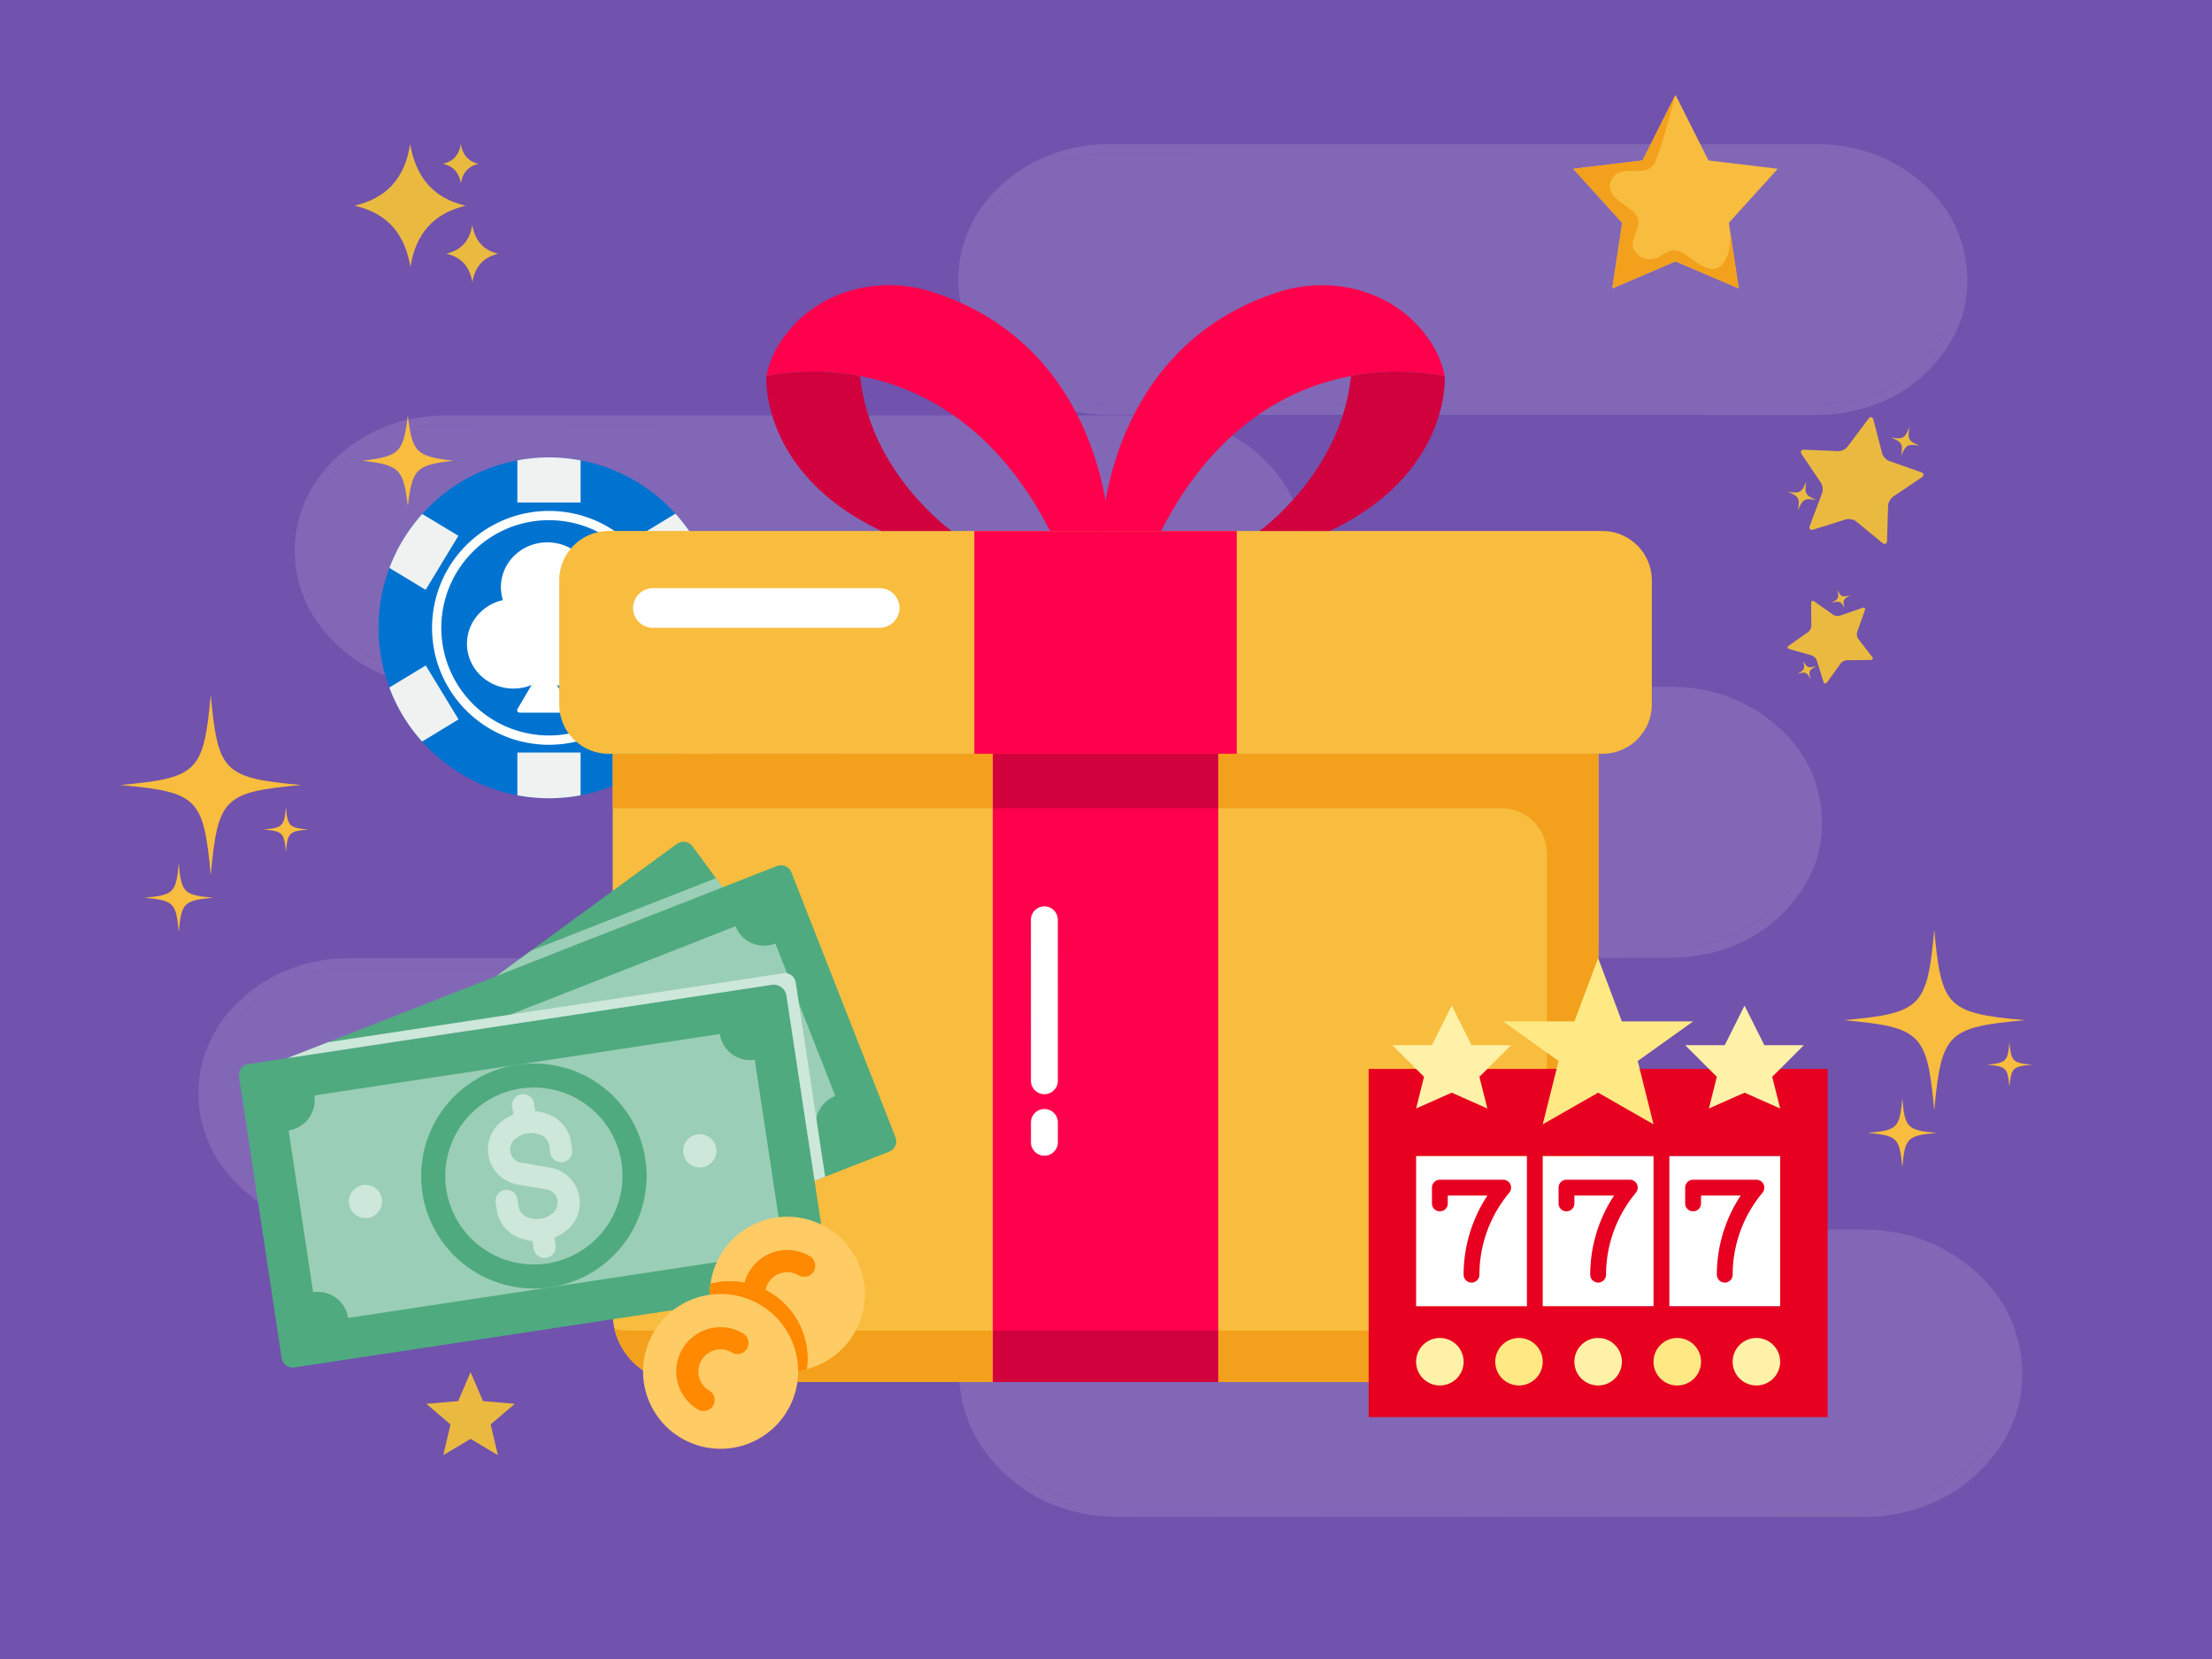 <svg xmlns="http://www.w3.org/2000/svg" xmlns:xlink="http://www.w3.org/1999/xlink" width="400" height="300" fill="none" xmlns:v="https://vecta.io/nano"><rect width="100%" height="100%" fill="#333333" stroke="none"/><g clip-path="url(#A)"><path d="M440-30H-40v360h480V-30z" fill="#fff"/><path d="M440-30H-40v360h480V-30z" fill="#7152ad"/><path d="M440-30H-40v360h480V-30z" fill="#fff"/><path d="M440-30H-40v360h480V-30z" fill="#7152ad"/><g fill-rule="evenodd" fill="#8267b7"><path d="M243.252 75.025h-.018c-14.201.009-28.403.019-42.604-.009-8.271 0-15.443-2.818-21.12-8.948-8.677-9.365-8.224-23.24 1.016-32.115 4.885-4.661 10.745-7.146 17.396-7.786 1.166-.109 2.328-.109 3.495-.109H328.26c7.099 0 13.49 2.104 18.974 6.729 4.657 3.948 7.589 8.875 8.339 15.005.864 6.844-1.203 12.859-5.708 17.974-4.625 5.229-10.521 8.089-17.396 9.026-1.615.224-3.193.266-4.813.266l-63.12-.042-21.284.009zm19.551-47.165h-62.027c-1.125 0-2.25.036-3.38.151-5.86.713-11.084 2.974-15.407 7.073-3.906 3.719-6.348 8.234-6.76 13.688.412-5.417 2.854-9.927 6.76-13.651 4.323-4.135 9.547-6.396 15.443-7.073 1.13-.151 2.255-.151 3.386-.151l61.985-.036zm91.052 24.267l-.048.478c-.677 6.469-3.979 11.51-9.13 15.344-4.885 3.609-10.479 5.188-16.531 5.188H200.927c-6.609 0-12.625-1.88-17.734-6.167-3.96-3.301-6.565-7.273-7.568-11.925 1.003 4.655 3.608 8.637 7.568 11.967 5.109 4.286 11.125 6.167 17.734 6.167h127.219c6.052 0 11.646-1.583 16.531-5.193 5.188-3.833 8.453-8.833 9.13-15.344l.048-.514zm-230.621 71.97l21.302-.008h.014l63.106.036c1.62 0 3.198-.036 4.813-.266 6.875-.937 12.77-3.797 17.395-9.026 4.506-5.114 6.573-11.13 5.709-17.974-.75-6.13-3.682-11.057-8.339-15.005-5.484-4.625-11.875-6.729-18.974-6.729H81.417c-1.167 0-2.328 0-3.495.109-6.651.641-12.51 3.125-17.396 7.786-9.239 8.875-9.693 22.75-1.016 32.114 5.677 6.131 12.849 8.954 21.12 8.954l42.604.008zm-42.458-47.17h63.838l-63.796.042c-1.13 0-2.255 0-3.385.146-5.896.677-11.12 2.938-15.443 7.073-3.906 3.724-6.349 8.234-6.76 13.651.411-5.453 2.854-9.969 6.76-13.687 4.323-4.099 9.547-6.359 15.406-7.073 1.13-.109 2.255-.151 3.38-.151zm-25.243 26.736c.93 4.846 3.573 8.967 7.659 12.373 5.109 4.292 11.125 6.172 17.734 6.172h127.219c6.052 0 11.646-1.583 16.531-5.192 5.151-3.834 8.453-8.875 9.13-15.344l.053-.527-.053.569c-.677 6.505-3.943 11.505-9.13 15.338-4.885 3.615-10.479 5.193-16.531 5.193H80.927c-6.609 0-12.625-1.88-17.734-6.167-4.087-3.437-6.73-7.567-7.659-12.415zm182.712 69.493l-21.303.008c-14.203.008-28.407.017-42.609-.008-8.265 0-15.442-2.823-21.114-8.953-8.677-9.364-8.229-23.239 1.015-32.114 4.886-4.662 10.745-7.146 17.396-7.782 1.162-.114 2.328-.114 3.495-.114h126.844c7.099 0 13.484 2.104 18.969 6.729 4.661 3.948 7.593 8.875 8.343 15.005.865 6.844-1.203 12.865-5.713 17.979-4.62 5.224-10.516 8.084-17.396 9.021-1.615.229-3.193.266-4.807.266l-63.12-.037zm.073-47.161h-63.834c-1.125 0-2.255.041-3.38.151-5.859.719-11.083 2.974-15.406 7.073-3.906 3.724-6.349 8.234-6.761 13.687.412-5.416 2.855-9.927 6.761-13.651 4.323-4.135 9.547-6.39 15.443-7.067 1.125-.152 2.255-.152 3.38-.152l63.797-.041zm89.25 24.213l-.052.573c-.677 6.505-3.948 11.505-9.131 15.344-4.885 3.609-10.484 5.188-16.531 5.188H174.635c-6.614 0-12.625-1.881-17.734-6.167-4.018-3.379-6.64-7.425-7.611-12.168.971 4.741 3.594 8.779 7.611 12.131 5.109 4.287 11.12 6.167 17.734 6.167h127.219c6.047 0 11.646-1.583 16.531-5.193 5.146-3.833 8.454-8.875 9.131-15.343l.011-.102.007-.071.008-.08.015-.149.011-.13zm-200.443 72.016l-21.303.008c-14.203.008-28.407.016-42.609-.008-8.266 0-15.443-2.823-21.115-8.953-8.677-9.36-8.229-23.24 1.016-32.115 4.88-4.661 10.745-7.146 17.396-7.781 1.161-.115 2.328-.115 3.495-.115h126.839c7.104 0 13.489 2.105 18.974 6.73 4.661 3.953 7.593 8.875 8.343 15.005.865 6.844-1.203 12.864-5.713 17.979-4.62 5.224-10.521 8.083-17.396 9.021-1.615.229-3.193.265-4.807.265l-63.12-.036zm.073-47.156H63.365c-1.125 0-2.255.036-3.38.146-5.865.718-11.083 2.974-15.406 7.072-3.906 3.724-6.349 8.235-6.76 13.688.412-5.417 2.854-9.927 6.76-13.651 4.323-4.135 9.542-6.391 15.443-7.068 1.125-.151 2.255-.151 3.38-.151l63.797-.036zm89.241 24.314c-.003.041-.007.082-.011.123l-.018.18-.014.128c-.677 6.463-3.985 11.505-9.13 15.338-4.886 3.615-10.485 5.193-16.532 5.193H63.516c-6.615 0-12.625-1.88-17.734-6.167-3.994-3.333-6.612-7.343-7.596-12.048.984 4.707 3.602 8.726 7.596 12.085 5.109 4.286 11.12 6.166 17.734 6.166h127.219c6.047 0 11.646-1.578 16.532-5.187 5.182-3.839 8.453-8.839 9.13-15.344l.019-.196.024-.271zm53.144 74.904l-22.438.01c-14.96.009-29.922.018-44.885-.01-8.708 0-16.265-2.989-22.244-9.494-9.141-9.938-8.667-24.662 1.067-34.084 5.146-4.948 11.323-7.583 18.328-8.26 1.224-.12 2.454-.12 3.683-.12h133.619c7.48 0 14.209 2.234 19.99 7.146 4.906 4.187 7.995 9.417 8.787 15.922.906 7.265-1.271 13.646-6.016 19.078-4.87 5.547-11.083 8.578-18.328 9.578-1.703.234-3.365.276-5.068.276l-66.495-.042zm.084-50.041h-67.25c-1.188 0-2.375.041-3.563.161-6.172.755-11.672 3.151-16.224 7.5-4.12 3.953-6.693 8.74-7.125 14.526.432-5.744 3.005-10.536 7.125-14.484 4.552-4.391 10.052-6.787 16.266-7.505 1.187-.157 2.375-.157 3.562-.157l67.209-.041zm94.008 25.754l-.05.506c-.708 6.865-4.193 12.209-9.615 16.281-5.145 3.834-11.041 5.506-17.416 5.506H202.578c-6.969 0-13.302-1.995-18.682-6.542-4.36-3.664-7.162-8.103-8.107-13.332.945 5.231 3.746 9.677 8.107 13.368 5.38 4.553 11.713 6.547 18.682 6.547h134.016c6.375 0 12.271-1.677 17.416-5.505 5.464-4.073 8.907-9.38 9.615-16.286l.05-.543z"/></g><g fill="#eaba40"><path d="M340.349 81.958c.151.573.719 1.203 1.271 1.396l5.771 2.031c.547.193.593.62.104.948l-5.151 3.474c-.49.328-.906 1.088-.922 1.682l-.182 6.271c-.016.594-.401.776-.855.406l-4.75-3.891c-.453-.37-1.281-.526-1.838-.354l-5.885 1.844c-.558.177-.844-.135-.636-.698l2.214-5.875c.213-.557.114-1.417-.214-1.901l-3.453-5.13c-.328-.49-.12-.865.464-.844l6.119.26c.578.026 1.349-.344 1.703-.823l3.75-5.01c.36-.479.771-.396.922.177l1.568 6.036zm6.792-1.354c-2.214-.349-2.485-.198-3.375 1.922.375-2.266.229-2.542-1.834-3.422 2.214.349 2.485.198 3.375-1.922-.375 2.266-.229 2.542 1.834 3.422zm-18.651 9.813c-2.209-.354-2.48-.198-3.375 1.922.375-2.271.229-2.542-1.829-3.422 2.214.349 2.485.193 3.375-1.922-.375 2.266-.229 2.542 1.829 3.422zm2.984 20.739a1.61 1.61 0 0 0 1.276.172l4.016-1.406c.385-.13.588.068.458.437l-1.385 3.927c-.131.375-.047.933.192 1.245l2.511 3.25c.239.308.104.563-.297.568l-4.235.031a1.62 1.62 0 0 0-1.156.594l-2.463 3.411c-.235.323-.526.287-.641-.083l-1.229-3.911a1.48 1.48 0 0 0-.912-.87l-4.036-1.146c-.38-.109-.427-.385-.094-.62l3.469-2.448c.333-.229.599-.739.599-1.135l-.031-4.115c0-.39.26-.526.578-.297l3.38 2.396zm3.167-3.547c-1.36.756-1.448.948-1.052 2.396-.74-1.307-.933-1.385-2.433-.963 1.36-.756 1.448-.948 1.052-2.396.74 1.307.933 1.385 2.433.963zm-6.162 12.823c-1.364.755-1.448.948-1.057 2.396-.734-1.307-.932-1.385-2.427-.963 1.359-.756 1.443-.948 1.052-2.396.74 1.307.932 1.385 2.432.963z"/></g><path d="M99.268 82.711c-17.015 0-30.82 13.805-30.82 30.82 0 17.024 13.805 30.821 30.82 30.821 17.024 0 30.821-13.797 30.821-30.821 0-17.015-13.797-30.82-30.821-30.82z" fill="#0073d0"/><path d="M99.268 92.393a21.14 21.14 0 0 0-21.138 21.138c0 11.685 9.462 21.147 21.138 21.147 11.685 0 21.147-9.462 21.147-21.147 0-11.676-9.462-21.138-21.147-21.138z" fill="#fff"/><path d="M99.268 94.066c-10.755 0-19.465 8.727-19.465 19.465a19.48 19.48 0 0 0 19.465 19.466c10.747 0 19.474-8.719 19.474-19.466 0-10.755-8.727-19.465-19.474-19.465z" fill="#0073d0"/><g fill="#fff"><path d="M101.229 116.41a7.73 7.73 0 0 1-.161 1.583 7.74 7.74 0 0 1-.474 1.515 8.39 8.39 0 0 1-.776 1.402 8.15 8.15 0 0 1-1.047 1.229 8.19 8.19 0 0 1-1.271 1.005 8.32 8.32 0 0 1-1.453.75 8.53 8.53 0 0 1-1.573.463 8.6 8.6 0 0 1-1.641.157c-.547 0-1.094-.052-1.635-.157a8.53 8.53 0 0 1-1.573-.463 8.32 8.32 0 0 1-1.453-.75 8.19 8.19 0 0 1-1.271-1.005 8.15 8.15 0 0 1-1.047-1.229 8 8 0 0 1-.776-1.402c-.208-.489-.37-.994-.474-1.515a7.71 7.71 0 0 1-.161-1.583c0-.532.052-1.058.161-1.579a7.8 7.8 0 0 1 .474-1.52 8.14 8.14 0 0 1 .776-1.401 8.41 8.41 0 0 1 1.047-1.23 8.5 8.5 0 0 1 1.271-1.005 8.32 8.32 0 0 1 1.453-.75 8.52 8.52 0 0 1 1.573-.458c.542-.104 1.089-.156 1.635-.156a8.68 8.68 0 0 1 1.641.156 8.52 8.52 0 0 1 1.573.458 8.32 8.32 0 0 1 1.453.75 8.5 8.5 0 0 1 1.271 1.005 8.41 8.41 0 0 1 1.047 1.23 8.54 8.54 0 0 1 .776 1.401c.208.489.37 1 .474 1.52.109.521.161 1.047.161 1.579z"/><path d="M112.412 116.41a8.1 8.1 0 0 1-.162 1.583 8.11 8.11 0 0 1-.479 1.515c-.214.495-.469.959-.776 1.402a8.11 8.11 0 0 1-1.047 1.229 7.95 7.95 0 0 1-1.271 1.005c-.458.297-.943.547-1.448.75-.51.203-1.036.359-1.578.463s-1.083.157-1.635.157a8.61 8.61 0 0 1-1.641-.157 8.66 8.66 0 0 1-1.573-.463c-.51-.203-.995-.453-1.453-.75a8.19 8.19 0 0 1-1.271-1.005c-.391-.375-.74-.787-1.042-1.229-.307-.443-.568-.907-.776-1.402a7.75 7.75 0 0 1-.479-1.515 7.71 7.71 0 0 1-.161-1.583c0-.532.052-1.058.161-1.579s.266-1.031.479-1.52c.208-.49.469-.959.776-1.401.302-.443.651-.849 1.042-1.23a8.5 8.5 0 0 1 1.271-1.005c.458-.297.943-.547 1.453-.75s1.031-.354 1.573-.458a8.69 8.69 0 0 1 1.641-.156c.552 0 1.093.052 1.635.156s1.068.255 1.578.458c.505.203.99.453 1.448.75a8.24 8.24 0 0 1 1.271 1.005 8.37 8.37 0 0 1 1.047 1.23c.307.442.562.911.776 1.401a8.18 8.18 0 0 1 .479 1.52 8.05 8.05 0 0 1 .162 1.579z"/><path d="M107.37 106.17c0 .531-.052 1.057-.161 1.578s-.266 1.031-.48 1.521a7.81 7.81 0 0 1-.776 1.401 8.33 8.33 0 0 1-1.041 1.229 8.58 8.58 0 0 1-1.276 1.005 8.31 8.31 0 0 1-1.448.75c-.511.203-1.037.354-1.578.459s-1.084.156-1.636.156a8.58 8.58 0 0 1-1.635-.156c-.542-.105-1.068-.256-1.578-.459a8.27 8.27 0 0 1-1.448-.75 8.58 8.58 0 0 1-1.276-1.005c-.391-.375-.734-.786-1.042-1.229a7.87 7.87 0 0 1-.776-1.401 7.83 7.83 0 0 1-.479-1.521 8.04 8.04 0 0 1-.161-1.578 8.13 8.13 0 0 1 .161-1.583 7.78 7.78 0 0 1 .479-1.516 7.67 7.67 0 0 1 .776-1.401 8.03 8.03 0 0 1 1.042-1.229c.391-.375.818-.714 1.276-1.005.458-.297.938-.547 1.448-.75s1.036-.359 1.578-.458a8.57 8.57 0 0 1 1.635-.156 8.58 8.58 0 0 1 1.636.156 8.32 8.32 0 0 1 1.578.458 8.31 8.31 0 0 1 1.448.75 8.25 8.25 0 0 1 1.276 1.005 8.08 8.08 0 0 1 1.041 1.229 7.61 7.61 0 0 1 .776 1.401 7.79 7.79 0 0 1 .48 1.516c.109.526.161 1.052.161 1.583zm-4.146 21.953l-2.989-5.083c.348.593 1.14 1.047 2.197 1.307v-5.49h-8.114v5.511c1.104-.25 1.938-.714 2.297-1.328l-2.99 5.083c-.24.412-.047.75.432.75h8.74c.474 0 .667-.338.427-.75z"/></g><g fill="#f0f2f2"><path d="M99.269 82.711c-1.943 0-3.861.186-5.711.541v7.612h11.431v-7.612a30.41 30.41 0 0 0-5.72-.541zm-5.711 53.369v7.739a31.12 31.12 0 0 0 5.711.532 31.16 31.16 0 0 0 5.72-.532v-7.739H93.558zm28.58-43.189l-6.522 3.962 5.94 9.758 6.547-3.971a30.5 30.5 0 0 0-5.965-9.75zM76.99 120.332l-6.59 3.996a30.62 30.62 0 0 0 5.931 9.775l6.59-4.013-5.931-9.758zm44.583-.051l-5.914 9.775 6.598 3.988c2.535-2.847 4.554-6.15 5.897-9.792l-6.581-3.971zM76.356 92.942a30.83 30.83 0 0 0-5.939 9.758l6.556 3.962 5.914-9.775-6.531-3.945z"/></g><g fill="#f8bd3e"><path d="M81.917 83.313c-6.703.807-7.359 1.469-8.167 8.198-.812-6.729-1.469-7.391-8.172-8.198 6.703-.818 7.359-1.474 8.172-8.203.807 6.729 1.463 7.385 8.167 8.203zm52.51 51.593c-6.703.813-7.359 1.474-8.172 8.203-.807-6.729-1.463-7.39-8.166-8.203 6.703-.812 7.359-1.468 8.166-8.198.813 6.73 1.469 7.386 8.172 8.198z"/><path d="M298.703 104.958v22.417a8.93 8.93 0 0 1-8.927 8.932H110.062c-4.932 0-8.932-4-8.932-8.932v-22.417c0-4.932 4-8.932 8.932-8.932h179.714a8.93 8.93 0 0 1 8.927 8.932z"/><path d="M289.042 136.307v101.214c0 6.818-5.578 12.396-12.396 12.396H123.193c-6.818 0-12.396-5.578-12.396-12.396V136.307h178.245z"/></g><path d="M289.047 136.318v101.198c0 6.817-5.578 12.395-12.396 12.395H123.182c-5.87 0-10.828-4.13-12.067-9.63.869.209 1.817.334 2.77.334h153.469c6.818 0 12.396-5.579 12.396-12.396v-73.802c0-4.568-3.698-8.266-8.26-8.266H110.828v-9.833h178.219z" fill="#f3a01c"/><g fill="#ff014c"><path d="M179.604 136.307h40.63v113.61h-40.63v-113.61z"/><path d="M179.589 136.312H220.25V249.911H179.589V136.312Z"/><path d="M179.589 136.312H220.25V249.911H179.589V136.312Z"/><path d="M176.193 96.031h47.453v40.276h-47.453V96.031z"/><path d="M200.557 96.026H189.88c-9.859-19.276-23.583-26.005-34.354-28.031-9.667-1.854-16.943.068-16.943.068.5-2.833 1.808-5.359 3.49-7.562 6.13-8.036 16.943-10.781 26.568-7.693 31.114 9.974 31.916 43.219 31.916 43.219z"/></g><path d="M172.078 96.026h-12.687c-22.021-10.427-20.808-27.964-20.808-27.964s7.276-1.922 16.943-.068c1.781 17.516 16.552 28.031 16.552 28.031z" fill="#d1013e"/><path d="M199.276 96.026h10.682c9.86-19.276 23.584-26.005 34.349-28.031 9.667-1.854 16.948.068 16.948.068-.505-2.833-1.812-5.359-3.489-7.562-6.136-8.036-16.943-10.781-26.573-7.693-31.115 9.974-31.917 43.219-31.917 43.219z" fill="#ff014c"/><g fill="#d1013e"><path d="M227.755 96.026h12.693c22.015-10.427 20.807-27.964 20.807-27.964s-7.281-1.922-16.948-.068c-1.776 17.516-16.552 28.031-16.552 28.031zm-48.166 40.286h40.661v9.839h-40.661v-9.839zm0 104.303h40.661v9.296h-40.661v-9.296z"/></g><g fill="#fff"><path d="M121.125 161.609l.005 41c0 1.98 1.604 3.584 3.584 3.584s3.583-1.604 3.583-3.589v-40.995a3.58 3.58 0 0 0-3.589-3.583c-1.979 0-3.583 1.604-3.583 3.583zm.005 52.198v5.12a3.58 3.58 0 0 0 3.583 3.583c1.985 0 3.589-1.604 3.589-3.583l-.005-5.125a3.58 3.58 0 0 0-3.584-3.583c-1.979 0-3.583 1.604-3.583 3.588zm37.938-107.448h-41c-1.979 0-3.584 1.605-3.584 3.589s1.605 3.583 3.589 3.583l40.995-.005c1.984 0 3.583-1.599 3.583-3.583s-1.604-3.584-3.583-3.584zm27.354 59.98l.005 29.093c0 1.344 1.089 2.433 2.432 2.433a2.43 2.43 0 0 0 2.433-2.438l-.006-29.088c0-1.349-1.088-2.438-2.432-2.433a2.43 2.43 0 0 0-2.432 2.433zm.01 36.692v3.474a2.433 2.433 0 1 0 4.865 0v-3.474a2.433 2.433 0 1 0-4.865 0z"/></g><g fill="#eaba40"><path d="M74.219 48.266c-1.01-5.937-4.146-9.745-10.115-11.068 5.911-1.391 9.146-5.094 10.057-11.141 1.052 5.885 4.099 9.781 10.042 11.141-5.844 1.401-9.031 5.089-9.984 11.068zm11.203 2.791c-.469-2.781-1.937-4.562-4.734-5.177 2.766-.656 4.281-2.385 4.708-5.214.495 2.755 1.917 4.573 4.698 5.214-2.734.651-4.224 2.38-4.672 5.177zm-2.083-17.896c-.323-1.901-1.328-3.12-3.24-3.542 1.896-.443 2.927-1.63 3.224-3.562.333 1.885 1.307 3.13 3.208 3.563-1.87.448-2.891 1.63-3.193 3.542zm1.755 227.032l4.943 2.942-1.307-5.546 4.365-3.735-5.75-.489-2.25-5.23-2.245 5.23-5.75.489 4.365 3.735-1.307 5.546 4.938-2.942z"/></g><path d="M302.984 17.151l5.964 11.865 12.536 1.505-8.854 9.771 1.787 11.865-11.433-4.896-11.432 4.896 1.792-11.864-8.854-9.771 12.536-1.505 5.958-11.865z" fill="#f8bd3e"/><path d="M314.417 52.156l-11.433-4.896-11.432 4.896 1.792-11.864-8.854-9.771 12.536-1.505 5.958-11.865s-2.302 8.63-2.984 10.344c-.615 1.552-.802 2.792-2.365 3.24-.505.146-1.062.172-1.635.172-.198 0-.396 0-.594-.005s-.39-.005-.588-.005c-1.287 0-2.521.141-3.292 1.37-1.052 1.677-.01 3.089 1.344 4.167s2.942 1.771 3.364 3.193c.453 1.547-1.541 3.927-.828 5.401.552 1.13 1.698 1.859 2.959 1.859.619 0 1.276-.177 1.895-.578.839-.536 1.563-1.052 2.464-1.052.651 0 1.401.271 2.354.99 1.245.932 2.438 1.755 3.255 2.094.532.214.985.313 1.37.313.891 0 1.469-.5 1.99-1.193 1.02-1.354 1.323-3.714 1.218-5.276l1.506 9.974z" fill="#f3a01c"/><g fill="#4faa7f"><path d="M130.672 160.443L89.75 176.5l6.266-4.589 26.401-19.322c.89-.641 2.135-.448 2.802.437l4.245 5.776 1.208 1.641zm31.26 45.213c.412 1.026-.099 2.193-1.125 2.599l-11.593 4.537-1.912.744-5.427-35.807-89.969 13.63 7.391-2.89 81.203-31.87c1.026-.406 2.193.099 2.599 1.125l18.833 47.932z"/></g><g fill="#9bceb6"><path d="M130.672 160.443l-40.901 16.052 6.271-4.589 33.421-13.104 1.209 1.641zm17.219 44.942l-69.016 27.063c-1.12-2.865-4.344-4.25-7.214-3.13l-10.807-27.563c2.87-1.114 4.255-4.333 3.141-7.198l69.01-27.062c1.12 2.864 4.344 4.245 7.214 3.13l10.833 27.557a5.55 5.55 0 0 0-3.161 7.203z"/></g><path d="M148.203 232.891l-94.989 14.39a2.01 2.01 0 0 1-2.281-1.677l-7.708-50.906a2.01 2.01 0 0 1 1.677-2.281l94.995-14.386a2.01 2.01 0 0 1 2.281 1.677l7.708 50.907c.167 1.088-.588 2.109-1.682 2.276z" fill="#4faa7f"/><path d="M143.891 177.651l5.323 35.141-1.912.744-5.073-33.458c-.198-1.312-1.416-2.187-2.703-1.995l-87.62 13.276 7.391-2.89L141.615 176c1.083-.193 2.109.562 2.276 1.651z" fill="#cde7da"/><path d="M136.255 227.219l-73.307 11.104c-.458-3.042-3.281-5.115-6.328-4.656l-4.432-29.256c3.047-.463 5.125-3.281 4.667-6.322l73.307-11.105c.459 3.042 3.282 5.115 6.323 4.657l4.433 29.26c-3.042.458-5.12 3.302-4.662 6.318z" fill="#9bceb6"/><path d="M116.693 209.604a19.95 19.95 0 0 1 .208 3.985 20.55 20.55 0 0 1-.573 3.947 20.48 20.48 0 0 1-1.338 3.756c-.568 1.213-1.25 2.354-2.042 3.432a20.73 20.73 0 0 1-2.677 2.964c-.99.901-2.057 1.692-3.203 2.385s-2.349 1.26-3.604 1.719c-1.261.453-2.552.781-3.875.979-1.323.203-2.651.271-3.99.208-1.339-.057-2.656-.25-3.953-.568-1.302-.322-2.557-.765-3.766-1.333a20.03 20.03 0 0 1-6.401-4.708c-.901-.985-1.698-2.052-2.391-3.193a20.82 20.82 0 0 1-1.719-3.604c-.453-1.255-.781-2.542-.979-3.865a19.96 19.96 0 0 1-.208-3.984 20.68 20.68 0 0 1 .573-3.948c.323-1.297.771-2.547 1.338-3.755.568-1.214 1.25-2.354 2.042-3.432.797-1.073 1.688-2.063 2.677-2.964a20.42 20.42 0 0 1 3.203-2.385c1.146-.693 2.349-1.261 3.604-1.719 1.261-.453 2.552-.781 3.875-.979a20.09 20.09 0 0 1 3.99-.209 20.25 20.25 0 0 1 3.954.568c1.302.323 2.557.766 3.765 1.333a20.01 20.01 0 0 1 3.432 2.042 19.99 19.99 0 0 1 2.969 2.667 20.44 20.44 0 0 1 2.391 3.192c.693 1.146 1.265 2.344 1.719 3.605a20.12 20.12 0 0 1 .979 3.864z" fill="#4faa7f"/><path d="M112.386 210.255c.156 1.042.213 2.084.161 3.13a15.95 15.95 0 0 1-.448 3.105 16.12 16.12 0 0 1-1.052 2.958 15.82 15.82 0 0 1-1.609 2.693 15.65 15.65 0 0 1-2.099 2.333 16.15 16.15 0 0 1-2.521 1.875c-.901.542-1.844.995-2.834 1.349s-2.005.615-3.046.776-2.088.208-3.135.161a15.98 15.98 0 0 1-3.109-.447c-1.021-.25-2.01-.599-2.964-1.047a16.24 16.24 0 0 1-2.698-1.605c-.844-.619-1.625-1.322-2.333-2.098s-1.333-1.615-1.88-2.511a16.25 16.25 0 0 1-1.349-2.833 15.65 15.65 0 0 1-.771-3.037c-.156-1.041-.213-2.083-.161-3.13.047-1.052.198-2.088.448-3.104a16.11 16.11 0 0 1 1.052-2.958c.448-.954.984-1.849 1.609-2.693a15.93 15.93 0 0 1 2.099-2.333c.781-.709 1.62-1.334 2.521-1.875s1.844-.995 2.833-1.349a16.06 16.06 0 0 1 3.047-.776c1.042-.157 2.089-.209 3.136-.162a16.06 16.06 0 0 1 3.11.448c1.021.25 2.01.599 2.963 1.047s1.849.979 2.698 1.604c.844.625 1.625 1.323 2.334 2.099a16.41 16.41 0 0 1 1.88 2.51 16.32 16.32 0 0 1 1.349 2.834 15.72 15.72 0 0 1 .771 3.036z" fill="#9bceb6"/><g fill="#cde7da"><path d="M69.063 216.818a2.96 2.96 0 0 1-.057 1.172 2.94 2.94 0 0 1-.495 1.057 3.02 3.02 0 0 1-.87.792 2.96 2.96 0 0 1-1.099.395 3.04 3.04 0 0 1-1.172-.052 3.01 3.01 0 0 1-1.062-.5c-.323-.234-.583-.521-.792-.864-.203-.339-.339-.703-.396-1.099a3.04 3.04 0 0 1 .052-1.167 3.05 3.05 0 0 1 .5-1.062c.234-.318.526-.584.865-.787a3.05 3.05 0 0 1 1.104-.401c.396-.057.787-.042 1.172.057s.74.261 1.063.495c.318.235.583.526.786.865s.339.708.401 1.099zm60.453-9.157a2.96 2.96 0 0 1-.052 1.167 2.9 2.9 0 0 1-.5 1.063c-.235.317-.521.583-.865.786-.339.208-.708.339-1.104.401-.391.057-.781.042-1.172-.057-.385-.094-.74-.261-1.057-.495-.323-.234-.584-.526-.792-.865a2.96 2.96 0 0 1-.396-1.098c-.062-.396-.041-.787.052-1.172a2.88 2.88 0 0 1 .5-1.058c.235-.323.526-.583.865-.791a2.87 2.87 0 0 1 1.104-.396c.391-.063.781-.042 1.172.052a2.95 2.95 0 0 1 1.057.5c.323.234.589.521.792.865a2.86 2.86 0 0 1 .396 1.098z"/></g><path d="M156.239 231.927a13.72 13.72 0 0 1 .141 2.74c-.042.916-.172 1.823-.396 2.713-.218.896-.526 1.755-.916 2.589a13.84 13.84 0 0 1-1.407 2.359c-.547.74-1.161 1.417-1.838 2.037a14.48 14.48 0 0 1-2.203 1.645 14.22 14.22 0 0 1-2.485 1.177c-.864.313-1.755.542-2.661.678a13.87 13.87 0 0 1-2.745.145 14.15 14.15 0 0 1-2.724-.395 13.88 13.88 0 0 1-2.588-.917 13.82 13.82 0 0 1-2.36-1.401 14.26 14.26 0 0 1-2.047-1.833c-.619-.683-1.166-1.417-1.64-2.204a14.01 14.01 0 0 1-1.183-2.474c-.312-.864-.536-1.75-.677-2.661a14.18 14.18 0 0 1-.14-2.74 13.59 13.59 0 0 1 .396-2.713c.218-.896.526-1.755.916-2.589a13.94 13.94 0 0 1 1.406-2.359c.547-.74 1.162-1.417 1.844-2.037a13.67 13.67 0 0 1 2.203-1.64c.787-.479 1.615-.87 2.479-1.182s1.756-.542 2.667-.678a13.83 13.83 0 0 1 2.745-.145c.917.041 1.823.177 2.719.395s1.755.527 2.588.917a14.06 14.06 0 0 1 2.365 1.401c.739.547 1.422 1.156 2.041 1.839.62.677 1.167 1.411 1.641 2.198a13.6 13.6 0 0 1 1.182 2.474c.313.864.542 1.75.677 2.661z" fill="#ffcb64"/><g fill="#ff8900"><use xlink:href="#B"/><path d="M139.609 241.172c-.448.068-.916-.016-1.333-.255-1.833-1.089-3.135-2.839-3.677-4.901-.542-2.068-.208-4.219.88-6.052s2.844-3.136 4.912-3.678c2.078-.515 4.224-.208 6.062.881.948.562 1.255 1.781.693 2.75-.563.942-1.781 1.255-2.755.692a4 4 0 0 0-5.485 1.417c-.547.917-.708 2-.427 3.021.261 1.047.922 1.906 1.839 2.453.948.562 1.26 1.781.698 2.75-.308.5-.839.833-1.407.922z"/><use xlink:href="#B"/></g><path d="M101.781 210.146a2.01 2.01 0 0 0 1.683-2.281l-.198-1.308c-.323-2.125-1.688-3.942-3.625-4.859-.922-.417-1.875-.677-2.849-.76l-.208-1.381a2.01 2.01 0 0 0-2.281-1.677 2.01 2.01 0 0 0-1.682 2.276l.213 1.386a8.62 8.62 0 0 0-2.5 1.562c-1.604 1.459-2.344 3.594-2.021 5.719.417 2.74 2.542 4.896 5.271 5.37l5.25.896c1.042.171 1.823.989 1.98 2.026.119.791-.162 1.619-.761 2.161-1.333 1.214-3.265 1.51-4.901.745-.734-.344-1.245-1.026-1.37-1.839l-.198-1.312c-.161-1.089-1.187-1.839-2.281-1.677-1.089.166-1.844 1.192-1.677 2.276l.198 1.312a6.45 6.45 0 0 0 3.62 4.86c.927.416 1.875.677 2.854.755l.208 1.385c.161 1.089 1.188 1.844 2.281 1.677 1.088-.166 1.843-1.187 1.677-2.276l-.209-1.385c.907-.365 1.74-.896 2.5-1.568 1.599-1.453 2.344-3.588 2.021-5.713-.417-2.745-2.542-4.901-5.271-5.37l-5.255-.896c-1.037-.172-1.818-.99-1.974-2.026-.12-.792.156-1.62.761-2.167 1.333-1.213 3.266-1.505 4.901-.739.734.343 1.245 1.021 1.37 1.838l.198 1.313a2.01 2.01 0 0 0 2.276 1.677z" fill="#cde7da"/><path d="M144.172 245.891c.14.906.187 1.817.146 2.739-.047.917-.177 1.823-.396 2.714a14.29 14.29 0 0 1-.922 2.588 13.99 13.99 0 0 1-1.406 2.354 14 14 0 0 1-1.839 2.042c-.682.62-1.416 1.167-2.203 1.641s-1.615.87-2.484 1.182a14.14 14.14 0 0 1-2.662.677 13.79 13.79 0 0 1-2.745.141c-.921-.042-1.828-.172-2.724-.391-.89-.219-1.755-.526-2.588-.917s-1.62-.859-2.359-1.401c-.745-.546-1.422-1.156-2.042-1.838a13.83 13.83 0 0 1-1.646-2.198 13.97 13.97 0 0 1-1.182-2.474 14.17 14.17 0 0 1-.677-2.661 14.11 14.11 0 0 1-.141-2.74c.042-.917.177-1.823.396-2.719.219-.89.526-1.75.917-2.583a14.5 14.5 0 0 1 1.406-2.36 13.7 13.7 0 0 1 1.844-2.036c.677-.62 1.411-1.172 2.203-1.646.786-.474 1.614-.87 2.479-1.182s1.755-.537 2.667-.672a13.84 13.84 0 0 1 2.744-.146c.917.042 1.823.172 2.719.396.896.219 1.755.526 2.589.911.833.391 1.625.86 2.364 1.407.74.541 1.422 1.156 2.042 1.833a13.96 13.96 0 0 1 1.64 2.198 13.68 13.68 0 0 1 1.183 2.479 13.84 13.84 0 0 1 .677 2.662z" fill="#ffcb64"/><path d="M127.542 255.13a2.03 2.03 0 0 1-1.328-.25c-3.813-2.255-5.063-7.172-2.803-10.953 2.261-3.807 7.188-5.057 10.974-2.802.948.568 1.256 1.781.693 2.755-.562.943-1.781 1.255-2.755.693-1.891-1.13-4.354-.5-5.484 1.411-.542.917-.709 2.006-.428 3.026.261 1.047.922 1.907 1.839 2.448.948.568 1.26 1.782.698 2.756-.307.5-.839.833-1.406.916z" fill="#ff8900"/><g fill="#fff"><path d="M254.651 209.036h22.896v27.188h-22.896v-27.188z"/><path d="M277.547 209.036h22.896v27.188h-22.896v-27.188z"/><path d="M300.443 209.036h22.895v27.188h-22.895v-27.188z"/></g><path d="M301.875 236.224v-27.188h20.031v27.188h-20.031zm-22.901 0v-27.188h20.036v27.188h-20.036zm-22.896 0v-27.188h20.037v27.188h-20.037zm-8.583-42.927v62.963h83v-62.963h-83z" fill="#e70020"/><path d="M306.167 184.708h-12.88l-4.292-11.448-4.297 11.448h-12.875l10.016 7.157-2.865 11.448 10.021-5.724 10.015 5.724-2.859-11.448 10.016-7.157z" fill="#ffe985"/><g fill="#e70020"><path d="M266.099 231.932a1.43 1.43 0 0 1-1.432-1.432c0-5.083 1.52-10.083 4.307-14.307h-7.172v1.432a1.43 1.43 0 0 1-1.427 1.427 1.43 1.43 0 0 1-1.432-1.427v-2.865c0-.786.64-1.432 1.432-1.432h11.448a1.44 1.44 0 0 1 1.292.813c.234.494.166 1.083-.178 1.515l-.359.453a23.12 23.12 0 0 0-5.052 14.391 1.43 1.43 0 0 1-1.427 1.432zm22.896 0a1.43 1.43 0 0 1-1.432-1.432c0-5.083 1.52-10.083 4.312-14.307h-7.177v1.432a1.43 1.43 0 0 1-1.427 1.427 1.43 1.43 0 0 1-1.432-1.427v-2.865c0-.786.64-1.432 1.432-1.432h11.448a1.43 1.43 0 0 1 1.291.813 1.44 1.44 0 0 1-.177 1.515l-.359.453c-3.255 4.068-5.047 9.177-5.047 14.391 0 .792-.646 1.432-1.432 1.432zm22.896 0c-.787 0-1.433-.64-1.433-1.432a26.03 26.03 0 0 1 4.313-14.307h-7.172v1.432c0 .786-.646 1.427-1.432 1.427s-1.433-.641-1.433-1.427v-2.865a1.44 1.44 0 0 1 1.433-1.432h11.448c.546 0 1.052.313 1.291.813a1.45 1.45 0 0 1-.172 1.515l-.364.453c-3.255 4.068-5.047 9.177-5.047 14.391 0 .792-.646 1.432-1.432 1.432z"/></g><use xlink:href="#C" fill="#fff2a8"/><path d="M278.974 246.245a4.3 4.3 0 0 0-4.292-4.297c-2.37 0-4.291 1.927-4.291 4.297a4.29 4.29 0 0 0 4.291 4.291c2.37 0 4.292-1.921 4.292-4.291z" fill="#ffe985"/><path d="M293.287 246.245a4.3 4.3 0 0 0-4.292-4.297c-2.37 0-4.297 1.927-4.297 4.297s1.927 4.291 4.297 4.291 4.292-1.921 4.292-4.291z" fill="#fff2a8"/><path d="M307.599 246.245c0-2.37-1.927-4.297-4.297-4.297a4.3 4.3 0 0 0-4.292 4.297c0 2.37 1.922 4.291 4.292 4.291s4.297-1.921 4.297-4.291z" fill="#ffe985"/><g fill="#fff2a8"><path d="M321.906 246.245c0-2.37-1.922-4.297-4.291-4.297a4.3 4.3 0 0 0-4.292 4.297c0 2.37 1.922 4.291 4.292 4.291a4.29 4.29 0 0 0 4.291-4.291zM273.25 189h-7.151l-3.578-7.151-3.578 7.151h-7.157l5.724 5.724-1.432 5.724 6.443-2.859 6.437 2.859-1.432-5.724L273.25 189zm52.948 0h-7.151l-3.578-7.151-3.578 7.151h-7.157l5.724 5.724-1.432 5.724 6.443-2.859 6.437 2.859-1.432-5.724 5.724-5.724z"/></g><g fill="#f8bd3e"><path d="M366.13 184.484c-14.015-1.291-15.062-2.328-16.354-16.323-1.292 13.995-2.338 15.032-16.359 16.323 14.021 1.276 15.067 2.328 16.359 16.318 1.292-13.99 2.339-15.042 16.354-16.318zm-22.135 14.162c-.49 5.328-.891 5.729-6.229 6.219 5.338.489 5.739.895 6.229 6.229.484-5.339.885-5.74 6.229-6.229-5.344-.49-5.745-.891-6.229-6.219zm19.375-2.078c.323-3.459.583-3.719 4.052-4.042-3.469-.318-3.729-.573-4.052-4.036-.318 3.463-.578 3.718-4.052 4.036 3.474.323 3.734.583 4.052 4.042zm-308.906-54.61c-14.021-1.291-15.062-2.328-16.354-16.323-1.292 13.995-2.339 15.032-16.359 16.323 14.021 1.276 15.068 2.328 16.359 16.318 1.292-13.99 2.333-15.042 16.354-16.318zM32.328 156.12c-.495 5.328-.896 5.724-6.234 6.219 5.339.489 5.74.895 6.234 6.229.484-5.339.885-5.74 6.229-6.229-5.344-.495-5.745-.891-6.229-6.219zm19.375-2.078c.318-3.464.578-3.719 4.052-4.042-3.474-.318-3.734-.573-4.052-4.036-.318 3.463-.583 3.718-4.057 4.036 3.474.323 3.739.578 4.057 4.042z"/></g></g><defs><clipPath id="A"><path fill="#fff" d="M0 0h400v300H0z"/></clipPath><path id="B" d="M145.896 247.573c-3.485.906-7.323.479-10.662-1.521-4.984-2.958-7.468-8.5-6.739-13.891a13.9 13.9 0 0 1 10.661 1.516c4.979 2.938 7.469 8.505 6.74 13.896z"/><path id="C" d="M264.667 246.245a4.3 4.3 0 0 0-4.292-4.297c-2.37 0-4.297 1.927-4.297 4.297s1.927 4.291 4.297 4.291 4.292-1.921 4.292-4.291z"/></defs></svg>